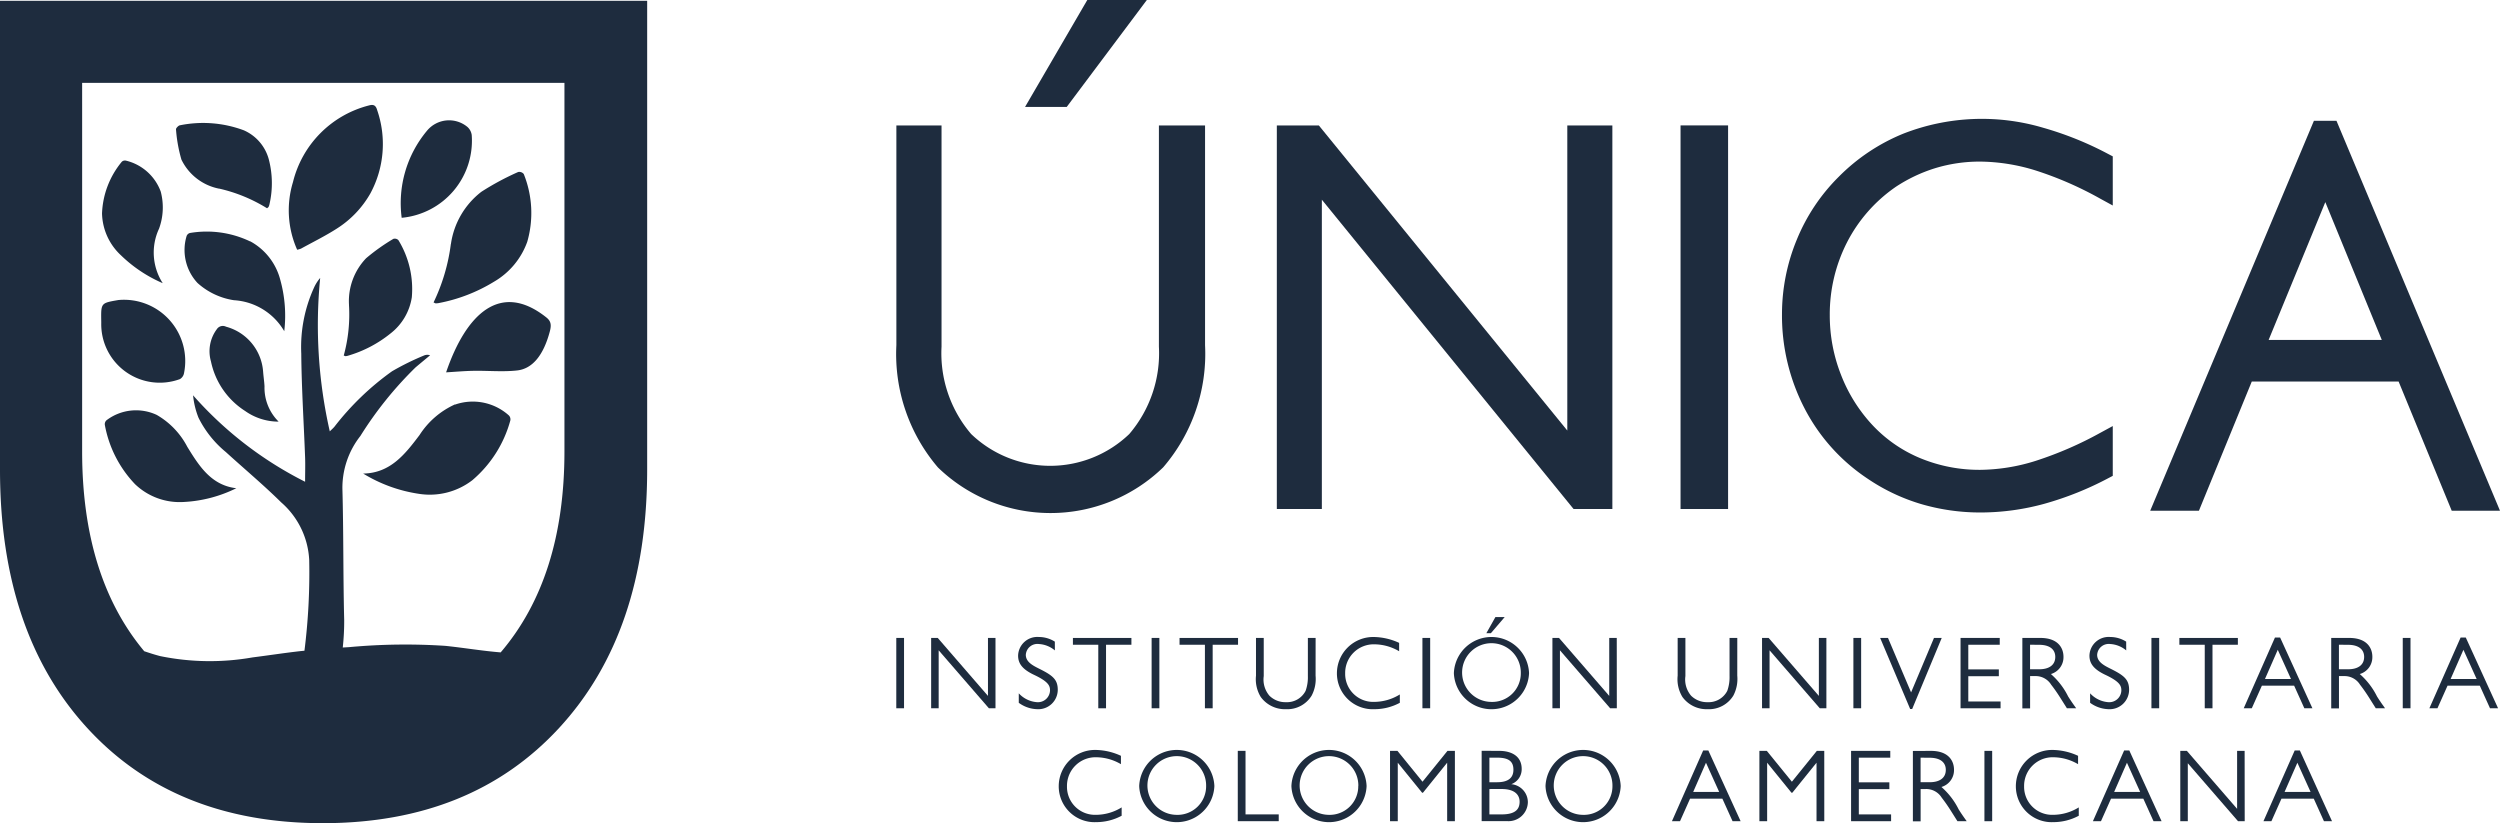 <svg id="Grupo_10237" data-name="Grupo 10237" xmlns="http://www.w3.org/2000/svg" xmlns:xlink="http://www.w3.org/1999/xlink" width="123.936" height="40.808" viewBox="0 0 123.936 40.808">
  <defs>
    <clipPath id="clip-path">
      <rect id="Rectángulo_6710" data-name="Rectángulo 6710" width="123.936" height="40.808" fill="#1e2c3e"/>
    </clipPath>
  </defs>
  <path id="Trazado_15427" data-name="Trazado 15427" d="M196.6,17.9V33.024L184.284,17.9H182.2V36.915h2.232V21.58l12.479,15.334h1.923V17.9Z" transform="translate(-118.902 -11.68)" fill="#1e2c3e"/>
  <rect id="Rectángulo_6702" data-name="Rectángulo 6702" width="2.357" height="19.017" transform="translate(83.312 6.217)" fill="#1e2c3e"/>
  <g id="Grupo_6359" data-name="Grupo 6359" transform="translate(0 0)">
    <g id="Grupo_6358" data-name="Grupo 6358" clip-path="url(#clip-path)">
      <path id="Trazado_15428" data-name="Trazado 15428" d="M259.9,20.364a7.673,7.673,0,0,1,1.994-.95,7.556,7.556,0,0,1,2.219-.324,9.508,9.508,0,0,1,2.77.445,17.405,17.405,0,0,1,3.2,1.4l.607.332V18.831l-.22-.115a16.374,16.374,0,0,0-3.235-1.305,10.7,10.7,0,0,0-6.926.293,9.6,9.6,0,0,0-3.206,2.141,9.378,9.378,0,0,0-2.08,3.123,9.671,9.671,0,0,0-.731,3.686,10,10,0,0,0,1.11,4.654,9.327,9.327,0,0,0,3.123,3.493,9.6,9.6,0,0,0,2.647,1.261,10.442,10.442,0,0,0,2.989.423,11.954,11.954,0,0,0,3.136-.431,15.83,15.83,0,0,0,3.173-1.27l.22-.115V32.2l-.6.326a18.112,18.112,0,0,1-3.222,1.4,9.416,9.416,0,0,1-2.75.445,7.663,7.663,0,0,1-2.963-.575,6.821,6.821,0,0,1-2.379-1.645,7.757,7.757,0,0,1-1.562-2.5,8.031,8.031,0,0,1-.553-2.93,7.845,7.845,0,0,1,.855-3.628,7.49,7.49,0,0,1,2.39-2.732" transform="translate(-165.951 -11.079)" fill="#1e2c3e"/>
      <path id="Trazado_15429" data-name="Trazado 15429" d="M313.69,30.162h5.464l2.634,6.407h2.393l-8.107-19.332h-1.118l-8.116,19.332h2.415l2.621-6.407Zm-.979-2.061,2.81-6.832,2.8,6.832Z" transform="translate(-200.245 -11.249)" fill="#1e2c3e"/>
      <path id="Trazado_15430" data-name="Trazado 15430" d="M140.928,17.908V28.874a6.161,6.161,0,0,1-1.469,4.33,5.662,5.662,0,0,1-7.838,0,6.157,6.157,0,0,1-1.469-4.33V17.908h-2.239V28.8a8.655,8.655,0,0,0,2.06,6.059,8.017,8.017,0,0,0,11.169-.006,8.627,8.627,0,0,0,2.074-6.053V17.908Z" transform="translate(-83.476 -11.687)" fill="#1e2c3e"/>
      <path id="Trazado_15431" data-name="Trazado 15431" d="M152.316,0h-2.952l-3.085,5.3h2.066Z" transform="translate(-95.462 0)" fill="#1e2c3e"/>
      <rect id="Rectángulo_6703" data-name="Rectángulo 6703" width="0.384" height="3.487" transform="translate(44.433 31.625)" fill="#1e2c3e"/>
      <path id="Trazado_15432" data-name="Trazado 15432" d="M136.065,94.521h-.327l-2.49-2.874v2.874h-.373V91.034h.327l2.49,2.874V91.034h.373Z" transform="translate(-86.714 -59.409)" fill="#1e2c3e"/>
      <path id="Trazado_15433" data-name="Trazado 15433" d="M147.114,91.567a1.354,1.354,0,0,0-.792-.317.575.575,0,0,0-.649.537c0,.353.353.532.659.685.68.338.925.537.925,1.053a.966.966,0,0,1-1.018.956,1.624,1.624,0,0,1-.915-.317v-.47a1.363,1.363,0,0,0,.9.439.6.6,0,0,0,.649-.583c0-.22-.067-.43-.782-.767-.588-.276-.8-.568-.8-.956a.953.953,0,0,1,1.033-.925,1.476,1.476,0,0,1,.788.23Z" transform="translate(-94.819 -59.323)" fill="#1e2c3e"/>
      <path id="Trazado_15434" data-name="Trazado 15434" d="M156.008,91.372H154.75v3.15h-.384v-3.15h-1.258v-.337h2.9Z" transform="translate(-99.919 -59.409)" fill="#1e2c3e"/>
      <rect id="Rectángulo_6704" data-name="Rectángulo 6704" width="0.384" height="3.487" transform="translate(57.091 31.625)" fill="#1e2c3e"/>
      <path id="Trazado_15435" data-name="Trazado 15435" d="M171.225,91.372h-1.258v3.15h-.384v-3.15h-1.258v-.337h2.9Z" transform="translate(-109.85 -59.409)" fill="#1e2c3e"/>
      <path id="Trazado_15436" data-name="Trazado 15436" d="M182.185,92.905a1.774,1.774,0,0,1-.194.987,1.416,1.416,0,0,1-1.278.675,1.479,1.479,0,0,1-1.247-.608,1.688,1.688,0,0,1-.235-1.053V91.034h.384v1.892a1.236,1.236,0,0,0,.281.971,1.118,1.118,0,0,0,.818.322,1.038,1.038,0,0,0,.977-.562,2.011,2.011,0,0,0,.112-.731V91.034h.384Z" transform="translate(-116.966 -59.409)" fill="#1e2c3e"/>
      <path id="Trazado_15437" data-name="Trazado 15437" d="M193.866,91.608a2.454,2.454,0,0,0-1.212-.343,1.416,1.416,0,0,0-1.463,1.437,1.389,1.389,0,0,0,1.447,1.416,2.434,2.434,0,0,0,1.263-.368v.414a2.663,2.663,0,0,1-1.253.317,1.777,1.777,0,0,1-1.866-1.779,1.8,1.8,0,0,1,1.841-1.8,3.089,3.089,0,0,1,1.243.291Z" transform="translate(-124.505 -59.323)" fill="#1e2c3e"/>
      <rect id="Rectángulo_6705" data-name="Rectángulo 6705" width="0.384" height="3.487" transform="translate(70.516 31.625)" fill="#1e2c3e"/>
      <path id="Trazado_15438" data-name="Trazado 15438" d="M207.471,90.828a1.865,1.865,0,0,1,3.727,0,1.865,1.865,0,0,1-3.727,0m3.318-.01a1.455,1.455,0,1,0-1.483,1.437,1.417,1.417,0,0,0,1.483-1.437m-1.483-1.969h-.225l.45-.8h.46Z" transform="translate(-135.396 -57.459)" fill="#1e2c3e"/>
      <path id="Trazado_15439" data-name="Trazado 15439" d="M224.73,94.521H224.4l-2.49-2.874v2.874h-.373V91.034h.327l2.49,2.874V91.034h.373Z" transform="translate(-144.577 -59.409)" fill="#1e2c3e"/>
      <path id="Trazado_15440" data-name="Trazado 15440" d="M242.361,92.905a1.774,1.774,0,0,1-.194.987,1.418,1.418,0,0,1-1.279.675,1.479,1.479,0,0,1-1.247-.608,1.688,1.688,0,0,1-.235-1.053V91.034h.384v1.892a1.236,1.236,0,0,0,.281.971,1.119,1.119,0,0,0,.818.322,1.039,1.039,0,0,0,.977-.562,2.011,2.011,0,0,0,.112-.731V91.034h.384Z" transform="translate(-156.237 -59.409)" fill="#1e2c3e"/>
      <path id="Trazado_15441" data-name="Trazado 15441" d="M254.634,94.521h-.327l-2.49-2.874v2.874h-.373V91.034h.327l2.49,2.874V91.034h.373Z" transform="translate(-164.092 -59.409)" fill="#1e2c3e"/>
      <rect id="Rectángulo_6706" data-name="Rectángulo 6706" width="0.384" height="3.487" transform="translate(91.881 31.625)" fill="#1e2c3e"/>
      <path id="Trazado_15442" data-name="Trazado 15442" d="M269.893,94.557h-.1l-1.488-3.523h.389l1.145,2.7,1.135-2.7h.384Z" transform="translate(-175.098 -59.409)" fill="#1e2c3e"/>
      <path id="Trazado_15443" data-name="Trazado 15443" d="M281.716,91.372h-1.559v1.222h1.514v.338h-1.514v1.253h1.6v.337h-1.984V91.034h1.943Z" transform="translate(-182.58 -59.409)" fill="#1e2c3e"/>
      <path id="Trazado_15444" data-name="Trazado 15444" d="M289.477,91.034c.9,0,1.151.516,1.151.936a.869.869,0,0,1-.624.854,3.587,3.587,0,0,1,.854,1.11c.148.235.225.343.4.588h-.46l-.332-.527c-.138-.22-.291-.44-.45-.644a.9.9,0,0,0-.793-.425h-.25v1.6h-.384V91.034Zm-.506.337v1.217h.45c.5,0,.8-.215.8-.613,0-.363-.266-.6-.8-.6Z" transform="translate(-188.332 -59.409)" fill="#1e2c3e"/>
      <path id="Trazado_15445" data-name="Trazado 15445" d="M300,91.567a1.354,1.354,0,0,0-.792-.317.575.575,0,0,0-.649.537c0,.353.353.532.659.685.68.338.925.537.925,1.053a.966.966,0,0,1-1.018.956,1.624,1.624,0,0,1-.915-.317v-.47a1.363,1.363,0,0,0,.9.439.6.6,0,0,0,.649-.583c0-.22-.067-.43-.782-.767-.588-.276-.8-.568-.8-.956a.953.953,0,0,1,1.033-.925,1.477,1.477,0,0,1,.788.23Z" transform="translate(-194.594 -59.323)" fill="#1e2c3e"/>
      <rect id="Rectángulo_6707" data-name="Rectángulo 6707" width="0.384" height="3.487" transform="translate(106.656 31.625)" fill="#1e2c3e"/>
      <path id="Trazado_15446" data-name="Trazado 15446" d="M313.9,91.372h-1.258v3.15h-.384v-3.15H311v-.337h2.9Z" transform="translate(-202.959 -59.409)" fill="#1e2c3e"/>
      <path id="Trazado_15447" data-name="Trazado 15447" d="M323.608,94.483h-.4l-.506-1.12h-1.6l-.5,1.12h-.4l1.549-3.508h.256Zm-1.718-2.9-.634,1.447h1.289Z" transform="translate(-208.971 -59.37)" fill="#1e2c3e"/>
      <path id="Trazado_15448" data-name="Trazado 15448" d="M333.553,91.034c.9,0,1.151.516,1.151.936a.869.869,0,0,1-.624.854,3.587,3.587,0,0,1,.854,1.11c.148.235.225.343.4.588h-.46l-.332-.527c-.138-.22-.291-.44-.45-.644a.9.9,0,0,0-.793-.425h-.25v1.6h-.384V91.034Zm-.506.337v1.217h.45c.5,0,.8-.215.8-.613,0-.363-.266-.6-.8-.6Z" transform="translate(-217.096 -59.409)" fill="#1e2c3e"/>
      <rect id="Rectángulo_6708" data-name="Rectángulo 6708" width="0.384" height="3.487" transform="translate(119.115 31.625)" fill="#1e2c3e"/>
      <path id="Trazado_15449" data-name="Trazado 15449" d="M350.1,94.483h-.4l-.506-1.12h-1.6l-.5,1.12h-.4l1.549-3.508h.256Zm-1.718-2.9-.634,1.447h1.289Z" transform="translate(-226.259 -59.37)" fill="#1e2c3e"/>
      <path id="Trazado_15450" data-name="Trazado 15450" d="M154.169,107.725a2.454,2.454,0,0,0-1.212-.343,1.416,1.416,0,0,0-1.463,1.437,1.389,1.389,0,0,0,1.447,1.416,2.434,2.434,0,0,0,1.263-.368v.414a2.663,2.663,0,0,1-1.253.317,1.777,1.777,0,0,1-1.866-1.779,1.8,1.8,0,0,1,1.841-1.8,3.089,3.089,0,0,1,1.243.291Z" transform="translate(-98.599 -69.841)" fill="#1e2c3e"/>
      <path id="Trazado_15451" data-name="Trazado 15451" d="M162.565,108.809a1.865,1.865,0,0,1,3.727,0,1.865,1.865,0,0,1-3.727,0m3.318-.01a1.455,1.455,0,1,0-1.483,1.437,1.417,1.417,0,0,0,1.483-1.437" transform="translate(-106.09 -69.841)" fill="#1e2c3e"/>
      <path id="Trazado_15452" data-name="Trazado 15452" d="M177.017,110.3h1.646v.337h-2.03v-3.487h.384Z" transform="translate(-115.271 -69.927)" fill="#1e2c3e"/>
      <path id="Trazado_15453" data-name="Trazado 15453" d="M184.286,108.809a1.865,1.865,0,0,1,3.727,0,1.865,1.865,0,0,1-3.727,0m3.318-.01a1.455,1.455,0,1,0-1.483,1.437A1.417,1.417,0,0,0,187.6,108.8" transform="translate(-120.265 -69.841)" fill="#1e2c3e"/>
      <path id="Trazado_15454" data-name="Trazado 15454" d="M201.571,110.638h-.383v-2.9l-1.2,1.488h-.041l-1.207-1.488v2.9h-.384v-3.487h.368l1.243,1.529,1.237-1.529h.368Z" transform="translate(-129.446 -69.927)" fill="#1e2c3e"/>
      <path id="Trazado_15455" data-name="Trazado 15455" d="M212.311,107.151c.516,0,1.11.2,1.11.9a.791.791,0,0,1-.517.752.9.9,0,0,1,.823.895.96.96,0,0,1-1.028.936h-1.263v-3.487Zm-.491.338v1.217h.378c.583,0,.813-.24.813-.619,0-.429-.251-.6-.813-.6Zm0,1.554V110.3h.619c.752,0,.879-.332.879-.629s-.194-.629-.89-.629Z" transform="translate(-137.984 -69.927)" fill="#1e2c3e"/>
      <path id="Trazado_15456" data-name="Trazado 15456" d="M220.547,108.809a1.865,1.865,0,0,1,3.727,0,1.865,1.865,0,0,1-3.727,0m3.318-.01a1.455,1.455,0,1,0-1.483,1.437,1.417,1.417,0,0,0,1.483-1.437" transform="translate(-143.929 -69.841)" fill="#1e2c3e"/>
      <path id="Trazado_15457" data-name="Trazado 15457" d="M242.014,110.6h-.4l-.506-1.12h-1.6l-.5,1.12h-.4l1.549-3.508h.256Zm-1.718-2.9-.634,1.447h1.288Z" transform="translate(-155.723 -69.888)" fill="#1e2c3e"/>
      <path id="Trazado_15458" data-name="Trazado 15458" d="M254.285,110.638H253.9v-2.9l-1.2,1.488h-.041l-1.207-1.488v2.9h-.384v-3.487h.368l1.243,1.529,1.237-1.529h.368Z" transform="translate(-163.847 -69.927)" fill="#1e2c3e"/>
      <path id="Trazado_15459" data-name="Trazado 15459" d="M266.095,107.489h-1.56v1.222h1.514v.338h-1.514V110.3h1.6v.337h-1.984v-3.487h1.943Z" transform="translate(-172.385 -69.927)" fill="#1e2c3e"/>
      <path id="Trazado_15460" data-name="Trazado 15460" d="M273.856,107.152c.9,0,1.151.516,1.151.936a.869.869,0,0,1-.624.854,3.588,3.588,0,0,1,.854,1.11c.148.235.225.343.4.588h-.46l-.332-.527c-.138-.22-.292-.44-.45-.644a.9.9,0,0,0-.793-.425h-.25v1.6h-.384v-3.487Zm-.506.337v1.217h.45c.5,0,.8-.215.8-.613,0-.363-.266-.6-.8-.6Z" transform="translate(-178.138 -69.928)" fill="#1e2c3e"/>
      <rect id="Rectángulo_6709" data-name="Rectángulo 6709" width="0.384" height="3.487" transform="translate(98.377 37.224)" fill="#1e2c3e"/>
      <path id="Trazado_15461" data-name="Trazado 15461" d="M290.751,107.725a2.453,2.453,0,0,0-1.212-.343,1.416,1.416,0,0,0-1.463,1.437,1.389,1.389,0,0,0,1.447,1.416,2.434,2.434,0,0,0,1.263-.368v.414a2.663,2.663,0,0,1-1.253.317,1.777,1.777,0,0,1-1.866-1.779,1.8,1.8,0,0,1,1.841-1.8,3.089,3.089,0,0,1,1.243.291Z" transform="translate(-187.732 -69.841)" fill="#1e2c3e"/>
      <path id="Trazado_15462" data-name="Trazado 15462" d="M302.086,110.6h-.4l-.506-1.12h-1.6l-.5,1.12h-.4l1.549-3.508h.256Zm-1.718-2.9-.634,1.447h1.289Z" transform="translate(-194.926 -69.888)" fill="#1e2c3e"/>
      <path id="Trazado_15463" data-name="Trazado 15463" d="M314.331,110.638H314l-2.49-2.874v2.874h-.373v-3.487h.327l2.49,2.874v-2.874h.373Z" transform="translate(-203.051 -69.927)" fill="#1e2c3e"/>
      <path id="Trazado_15464" data-name="Trazado 15464" d="M326.4,110.6H326l-.506-1.12h-1.6l-.5,1.12H323l1.549-3.508h.256Zm-1.718-2.9-.634,1.447h1.288Z" transform="translate(-210.791 -69.888)" fill="#1e2c3e"/>
      <path id="Trazado_15465" data-name="Trazado 15465" d="M23.385,6.763a.654.654,0,0,0-.211-.395,1.42,1.42,0,0,0-2.011.192,5.6,5.6,0,0,0-1.25,4.31,3.837,3.837,0,0,0,3.472-4.107m-1.27,11.769c.476-.028.921-.069,1.369-.076.716-.012,1.444.06,2.151-.018.757-.083,1.306-.744,1.622-1.934.091-.341.049-.52-.179-.7-2.271-1.8-3.97-.179-4.963,2.729M17.3,15.185a7.684,7.684,0,0,1-.259,2.513c.049.018.068.032.086.031a.479.479,0,0,0,.121-.021,6.054,6.054,0,0,0,2.107-1.1,2.807,2.807,0,0,0,1.061-1.8,4.647,4.647,0,0,0-.665-2.829.253.253,0,0,0-.245-.067,9.809,9.809,0,0,0-1.356.963,3.074,3.074,0,0,0-.849,2.3m5.256,4.946A4.082,4.082,0,0,0,20.8,21.638c-.718.951-1.448,1.89-2.795,1.912a7.344,7.344,0,0,0,2.735,1,3.457,3.457,0,0,0,2.681-.675A5.934,5.934,0,0,0,25.3,20.915a.28.28,0,0,0-.074-.248,2.672,2.672,0,0,0-2.665-.537m-14.778.518a2.42,2.42,0,0,0-2.5.257.263.263,0,0,0-.087.225,5.738,5.738,0,0,0,1.5,2.947,3.2,3.2,0,0,0,2.418.881,6.609,6.609,0,0,0,2.6-.681c-1.239-.146-1.839-1.094-2.428-2.052a3.9,3.9,0,0,0-1.507-1.578m5.267-2.116a2.49,2.49,0,0,0-1.841-2.262.354.354,0,0,0-.456.124,1.825,1.825,0,0,0-.29,1.6,3.835,3.835,0,0,0,1.694,2.455,2.865,2.865,0,0,0,1.66.527,2.365,2.365,0,0,1-.7-1.752c-.013-.232-.048-.463-.067-.7m9.305-6.358a9.382,9.382,0,0,1-.857,2.9c.055.027.073.044.1.045a.63.63,0,0,0,.148-.011,8.136,8.136,0,0,0,2.743-1.057,3.75,3.75,0,0,0,1.653-1.981A5.165,5.165,0,0,0,25.965,8.7a.285.285,0,0,0-.277-.1,13.392,13.392,0,0,0-1.822.979,3.976,3.976,0,0,0-1.513,2.6m-7.45.23c.6-.331,1.22-.635,1.8-1.007a4.967,4.967,0,0,0,1.66-1.744A5.15,5.15,0,0,0,18.7,5.538c-.069-.249-.185-.3-.412-.237a5.2,5.2,0,0,0-3.764,3.8,4.8,4.8,0,0,0,.207,3.352.835.835,0,0,0,.17-.048M0,.112V23.354q0,8.092,4.325,12.809T16,40.881q7.375,0,11.729-4.732t4.354-12.8V.112ZM27.982,22.455q0,6.257-3.161,9.96c-.915-.074-1.828-.229-2.74-.324a30.191,30.191,0,0,0-4.778.064l-.311.018a11.985,11.985,0,0,0,.071-1.365c-.055-2.159-.029-4.321-.088-6.48a4.157,4.157,0,0,1,.891-2.642,18.389,18.389,0,0,1,2.735-3.4c.238-.2.48-.4.721-.6a.417.417,0,0,0-.294.007,13.077,13.077,0,0,0-1.592.785,13.546,13.546,0,0,0-2.852,2.744c-.068.081-.149.15-.235.236a23.763,23.763,0,0,1-.476-7.606,1.989,1.989,0,0,0-.31.49,7.1,7.1,0,0,0-.628,3.253c.015,1.717.126,3.433.19,5.15.014.38,0,.761,0,1.211A18.446,18.446,0,0,1,9.571,19.67a4.072,4.072,0,0,0,.269,1.11,5.18,5.18,0,0,0,1.353,1.7c.914.834,1.867,1.629,2.749,2.5a4.051,4.051,0,0,1,1.387,2.857,30.973,30.973,0,0,1-.236,4.495l-.2.02c-.794.089-1.583.212-2.376.312a12.219,12.219,0,0,1-4.576-.065c-.267-.069-.529-.154-.791-.242q-3.076-3.683-3.078-9.9V4.18H27.982ZM8.069,14.113a2.8,2.8,0,0,1-.184-2.705A3.069,3.069,0,0,0,7.968,9.57,2.446,2.446,0,0,0,6.236,8.034a.227.227,0,0,0-.2.06,4.266,4.266,0,0,0-.978,2.557A2.92,2.92,0,0,0,6,12.733a6.872,6.872,0,0,0,2.071,1.38m.85,4.753a.428.428,0,0,0,.2-.285,3.036,3.036,0,0,0-3.254-3.634c-.893.156-.86.137-.847,1.128a2.9,2.9,0,0,0,3.9,2.792M12.4,12.041a4.987,4.987,0,0,0-2.982-.418.244.244,0,0,0-.167.15A2.4,2.4,0,0,0,9.79,14.1a3.467,3.467,0,0,0,1.808.856,3.1,3.1,0,0,1,2.494,1.536,6.634,6.634,0,0,0-.2-2.556,3.034,3.034,0,0,0-1.487-1.9M10.861,9.422a7.772,7.772,0,0,1,2.378.976c.043-.038.067-.051.075-.068a.475.475,0,0,0,.041-.114,4.665,4.665,0,0,0-.02-2.206,2.193,2.193,0,0,0-1.252-1.479,5.774,5.774,0,0,0-3.166-.246c-.071.01-.2.145-.192.2a7.2,7.2,0,0,0,.269,1.5,2.639,2.639,0,0,0,1.868,1.441" transform="translate(0 -0.073)" fill="#1e2c3e"/>
    </g>
  </g>
</svg>
